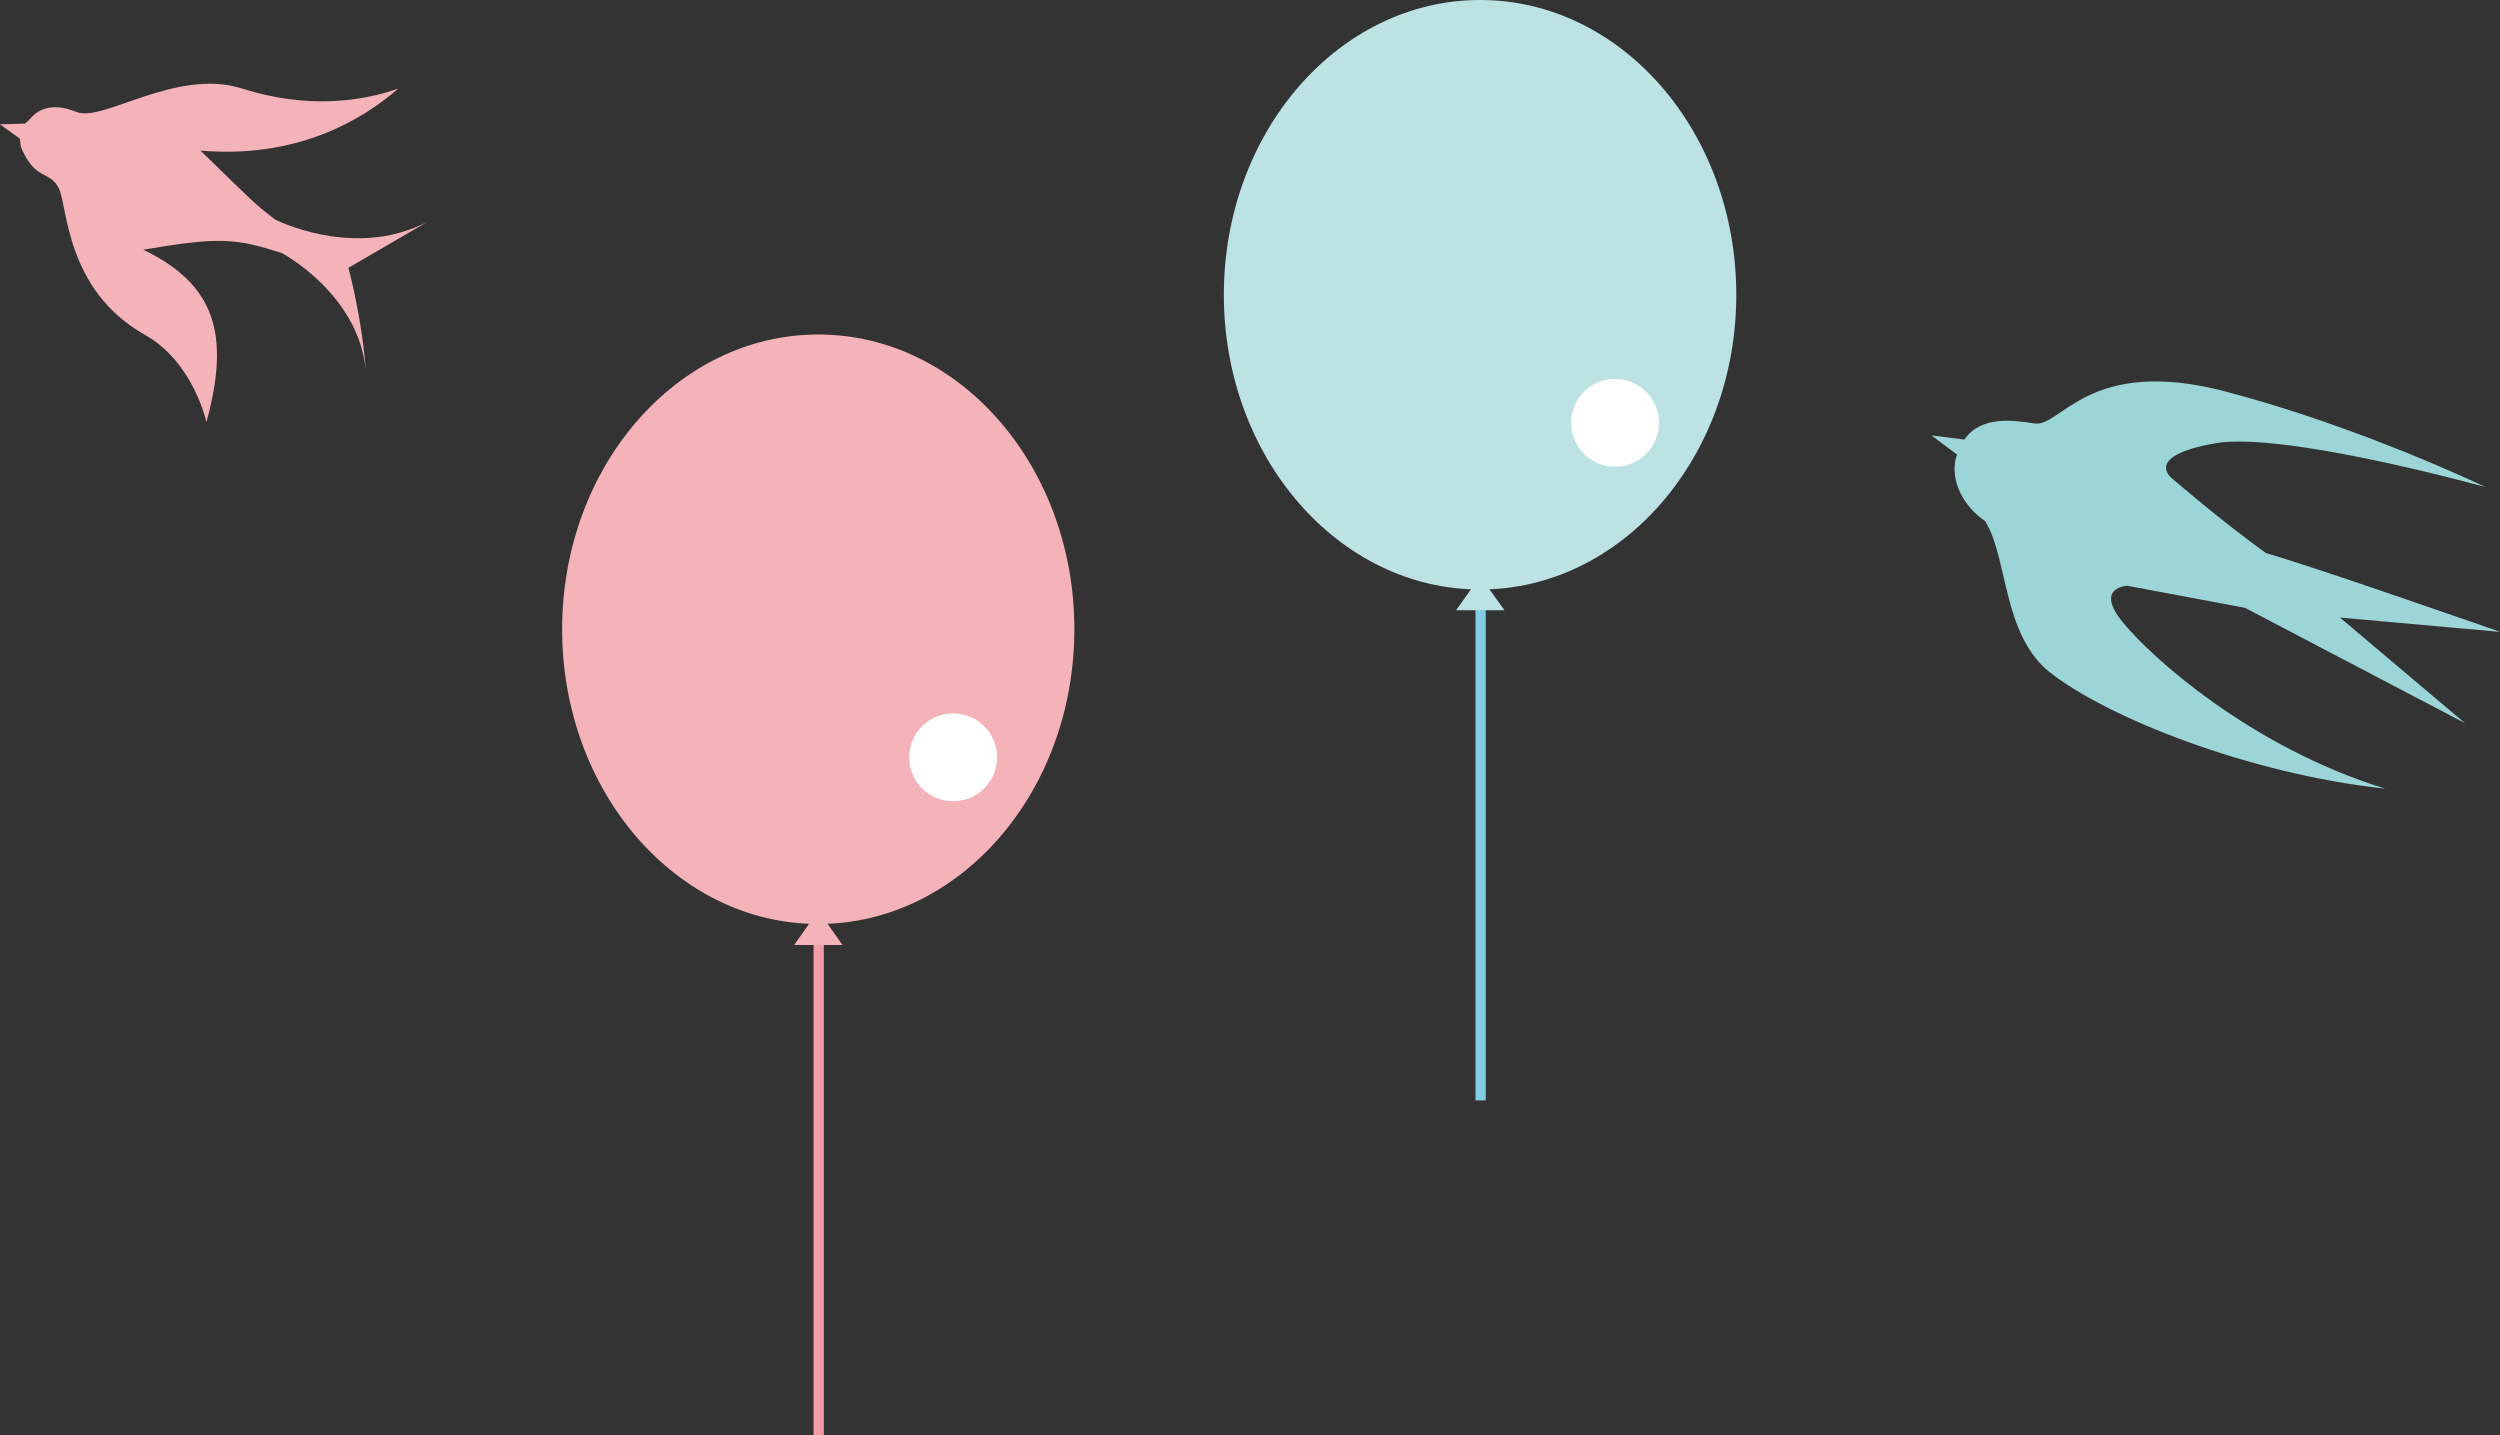 <?xml version="1.0" encoding="utf-8"?>
<!-- Generator: Adobe Illustrator 26.1.0, SVG Export Plug-In . SVG Version: 6.00 Build 0)  -->
<svg version="1.1" id="レイヤー_1" xmlns="http://www.w3.org/2000/svg" xmlns:xlink="http://www.w3.org/1999/xlink" x="0px"
	 y="0px" viewBox="0 0 113.23 65" style="enable-background:new 0 0 113.23 65;" xml:space="preserve">
<rect x="0" y="0" width="113.23" height="65" fill="#333333" stroke="none"/>
<style type="text/css">
	.st0{fill:#9CD5D8;}
	.st1{fill:#F4B2B9;}
	.st2{fill:none;stroke:#81CDE4;stroke-width:0.464;stroke-miterlimit:10;}
	.st3{fill:#BCE2E4;}
	.st4{fill:#FFFFFF;}
	.st5{fill:none;stroke:#F19CA6;stroke-width:0.464;stroke-miterlimit:10;}
</style>
<g>
	<path class="st0" d="M96.35,26.53l5.33,1l9.96,5.22l-5.66-4.78l7.26,0.65c0,0-8.49-2.97-10.61-3.57c-2.06-1.48-4.24-3.37-4.24-3.37
		s-1.38-1.01,1.92-1.6c3.12-0.56,12.26,1.98,12.26,1.98s-5.61-2.71-11.78-4.33c-6.17-1.62-7.44,1.62-8.63,1.45
		c-0.99-0.15-2.44-0.36-3.19,0.73l-1.49-0.19l1.16,0.87c-0.01,0.05-0.04,0.08-0.05,0.13c-0.27,1.06,0.34,2.22,1.32,2.88
		c1.03,1.62,0.78,5.15,2.93,6.85c2.62,2.06,9.04,4.61,15.19,5.27c-6.1-1.88-10.67-6.01-11.91-7.57
		C94.86,26.59,96.35,26.53,96.35,26.53z"/>
	<path class="st1" d="M15.78,12.13l3.61-2.1c-3.05,1.61-6.32,0.21-6.94-0.09c-1.04-0.83-0.69-0.51-3.37-3.12
		c4.27,0.37,7.23-1.3,8.96-2.81c-1.69,0.6-4.14,0.93-7.08,0C7.99,3.06,4.65,5.56,3.46,5.07C2.82,4.81,2.38,4.81,1.99,4.94
		C1.53,5.09,1.38,5.42,1.13,5.6L0,5.63l0.9,0.65c0.03,0.2,0.02,0.33,0.09,0.48c0.64,1.43,1.26,0.96,1.67,1.76
		c0.41,0.8,0.29,4.61,3.91,6.65c2.2,1.24,2.78,3.95,2.78,3.95c1.09-3.99,0.39-6.24-2.86-7.81c3.44-0.59,4.2-0.52,6.29,0.16
		c0,0,3.46,1.84,3.79,5.31C16.4,14.42,15.78,12.13,15.78,12.13z"/>
	<g>
		<g>
			<line class="st2" x1="67.06" y1="27.14" x2="67.06" y2="49.84"/>
			<path class="st3" d="M78.64,13.35c0,7.37-5.19,13.35-11.6,13.35c-6.41,0-11.61-5.98-11.61-13.35C55.43,5.98,60.63,0,67.04,0
				C73.45,0,78.64,5.98,78.64,13.35z"/>
			<polygon class="st3" points="68.14,27.64 65.95,27.64 67.04,26.1 			"/>
		</g>
		<path class="st4" d="M75.14,19.15c0,1.1-0.89,1.99-1.99,1.99c-1.1,0-1.99-0.89-1.99-1.99c0-1.1,0.89-1.99,1.99-1.99
			C74.25,17.16,75.14,18.05,75.14,19.15z"/>
	</g>
	<g>
		<g>
			<g>
				<line class="st5" x1="37.08" y1="42.29" x2="37.08" y2="65"/>
				<path class="st1" d="M48.66,28.5c0,7.37-5.19,13.35-11.6,13.35c-6.41,0-11.6-5.98-11.6-13.35c0-7.37,5.2-13.35,11.6-13.35
					C43.47,15.15,48.66,21.13,48.66,28.5z"/>
				<polygon class="st1" points="38.16,42.8 35.97,42.8 37.06,41.25 				"/>
			</g>
			<path class="st4" d="M45.16,34.3c0,1.1-0.89,1.99-1.99,1.99c-1.1,0-1.99-0.89-1.99-1.99c0-1.1,0.89-1.99,1.99-1.99
				C44.27,32.31,45.16,33.21,45.16,34.3z"/>
		</g>
	</g>
</g>
</svg>

